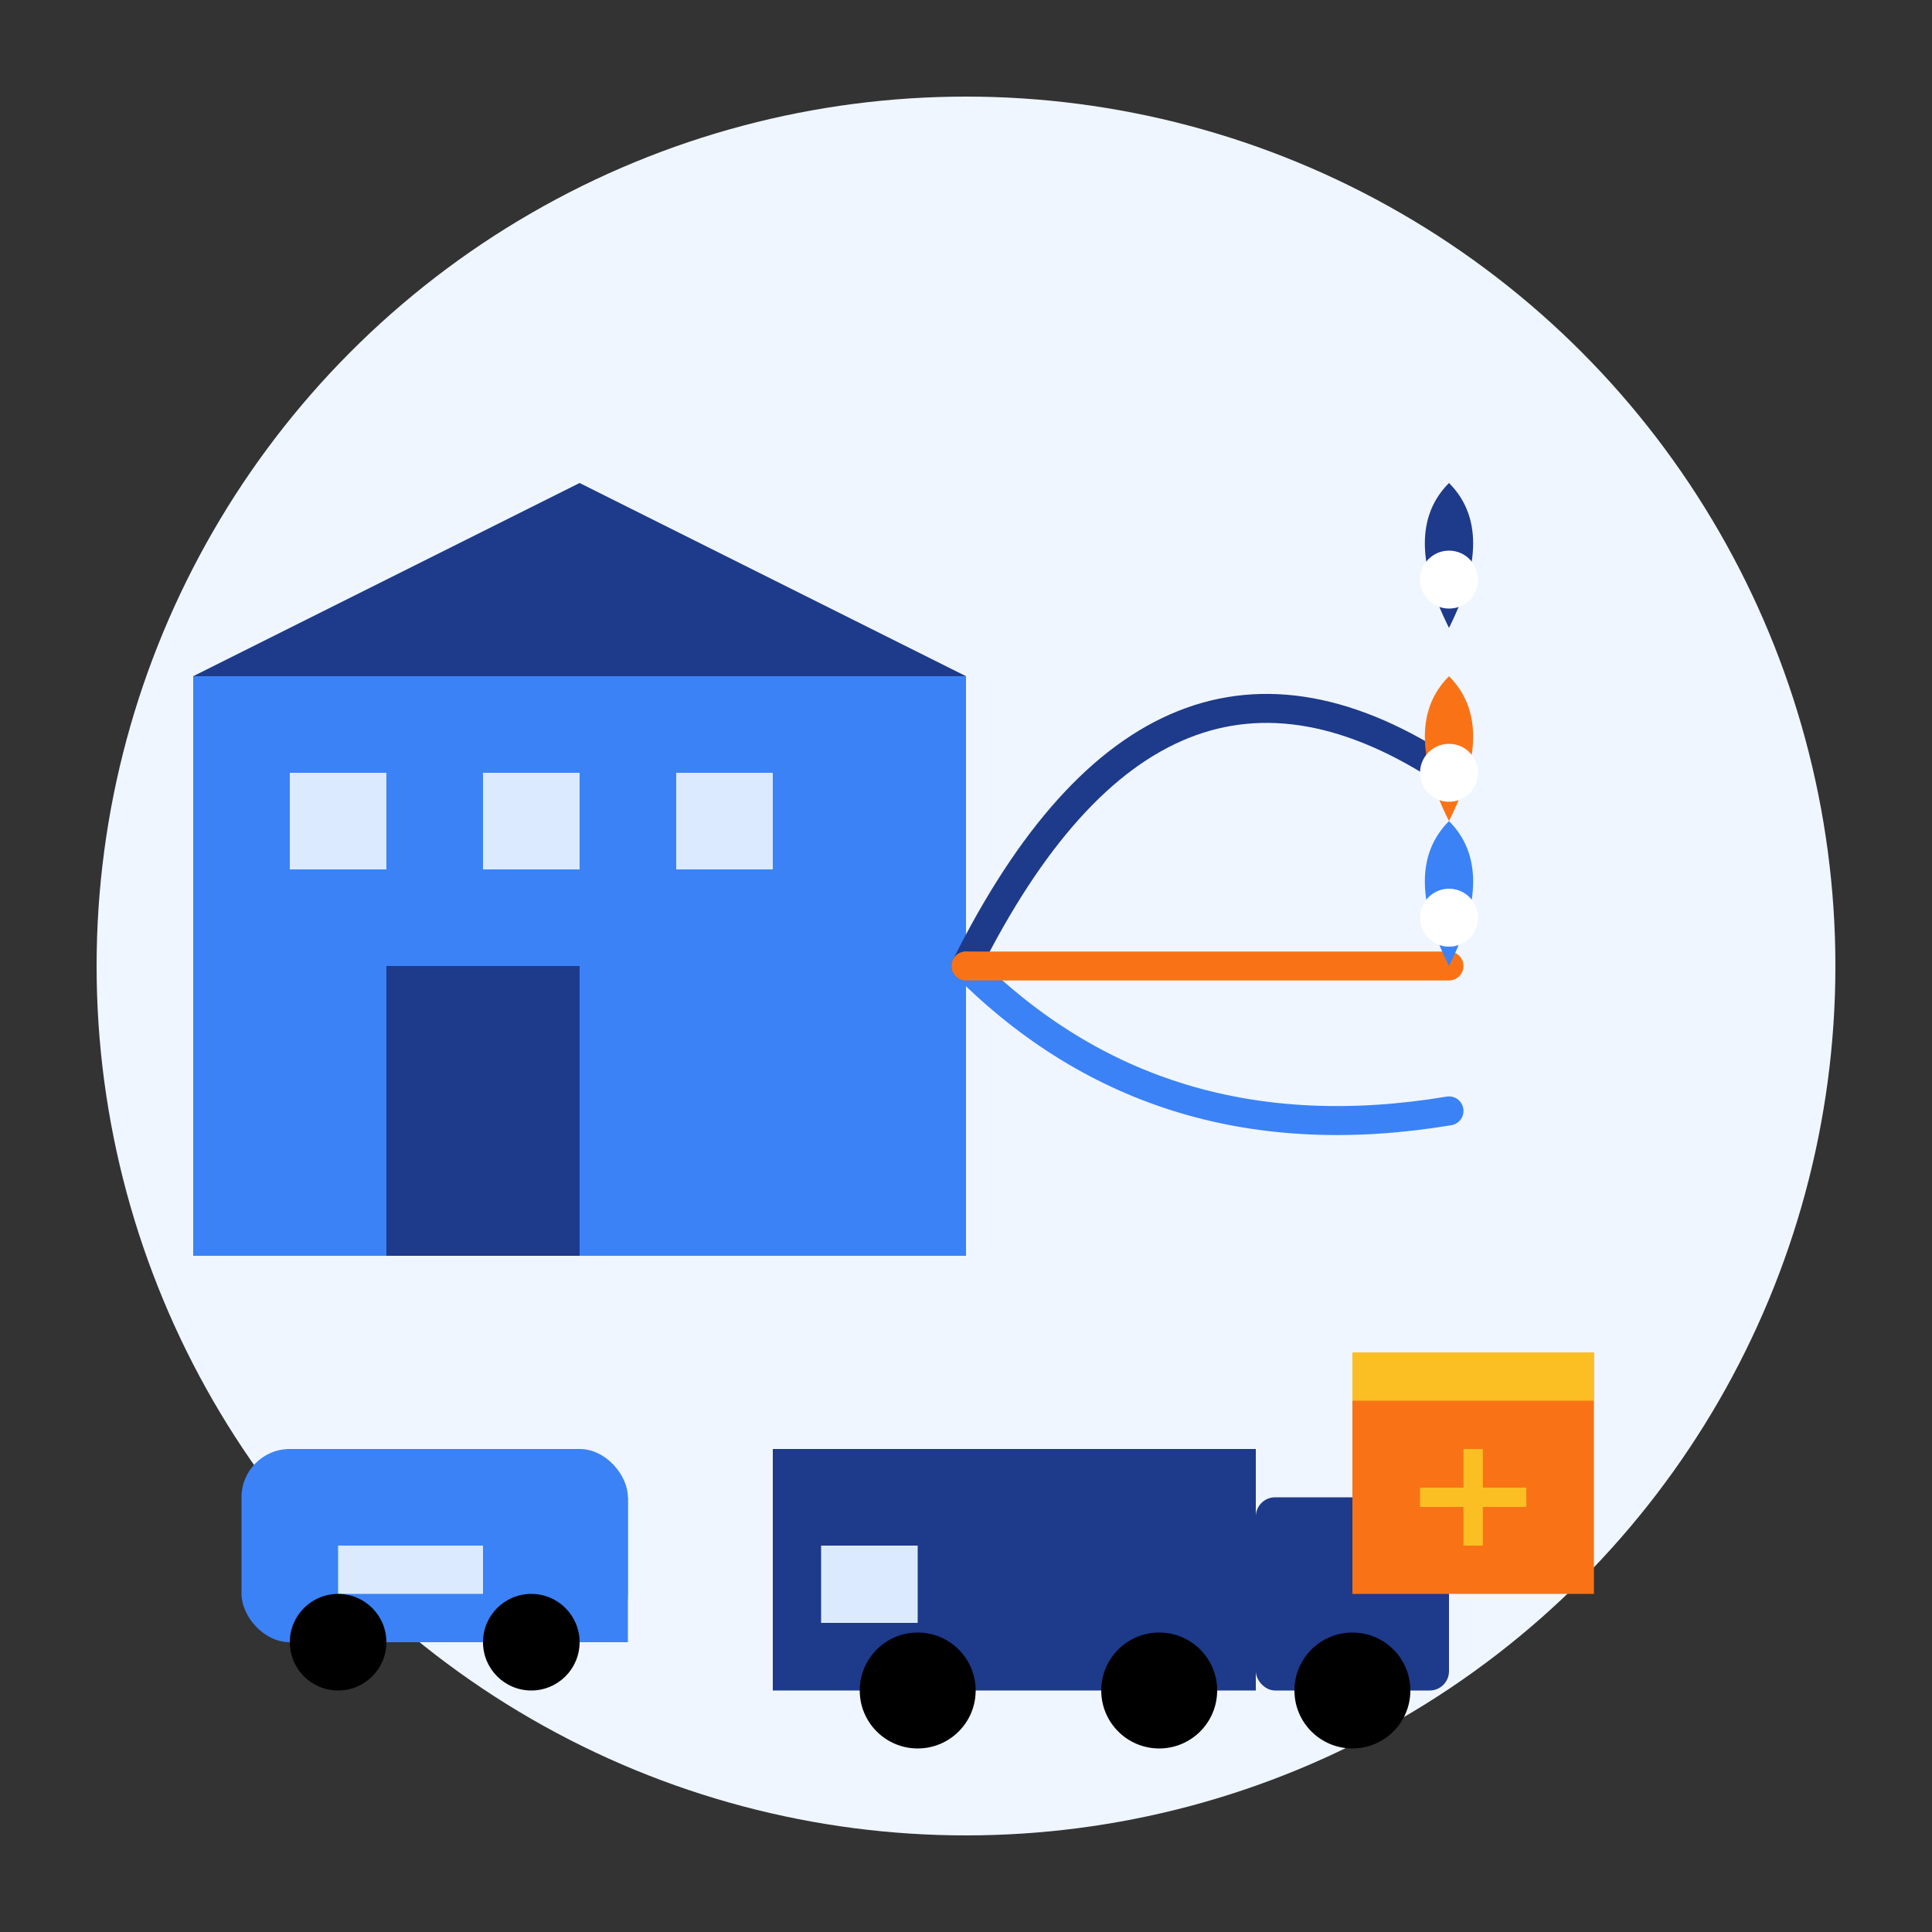 <?xml version="1.0" encoding="UTF-8"?>
<svg width="200" height="200" viewBox="0 0 200 200" fill="none" xmlns="http://www.w3.org/2000/svg">
  <rect x="0" y="0" width="200" height="200" fill="#333333" stroke="none"/>
  <!-- Background Circle -->
  <circle cx="100" cy="100" r="90" fill="#EFF6FF"/>
  
  <!-- Delivery/Distribution Icon -->
  
  <!-- Main Building (Distribution Center) -->
  <rect x="20" y="70" width="80" height="60" fill="#3B82F6"/>
  <polygon points="20,70 60,50 100,70" fill="#1E3A8A"/>
  
  <!-- Building Door -->
  <rect x="40" y="100" width="20" height="30" fill="#1E3A8A"/>
  
  <!-- Windows -->
  <rect x="30" y="80" width="10" height="10" fill="#DBEAFE"/>
  <rect x="50" y="80" width="10" height="10" fill="#DBEAFE"/>
  <rect x="70" y="80" width="10" height="10" fill="#DBEAFE"/>
  
  <!-- Delivery Routes -->
  <path d="M100 100 Q 120 60, 150 80" stroke="#1E3A8A" stroke-width="3" fill="none" stroke-linecap="round"/>
  <path d="M100 100 Q 120 120, 150 115" stroke="#3B82F6" stroke-width="3" fill="none" stroke-linecap="round"/>
  <path d="M100 100 Q 130 100, 150 100" stroke="#F97316" stroke-width="3" fill="none" stroke-linecap="round"/>
  
  <!-- Location Pins -->
  <g transform="translate(150, 80)">
    <path d="M0 0 L0 -15 Q -5 -25, 0 -30 Q 5 -25, 0 -15 Z" fill="#1E3A8A"/>
    <circle cx="0" cy="-20" r="3" fill="white"/>
  </g>
  
  <g transform="translate(150, 115)">
    <path d="M0 0 L0 -15 Q -5 -25, 0 -30 Q 5 -25, 0 -15 Z" fill="#3B82F6"/>
    <circle cx="0" cy="-20" r="3" fill="white"/>
  </g>
  
  <g transform="translate(150, 100)">
    <path d="M0 0 L0 -15 Q -5 -25, 0 -30 Q 5 -25, 0 -15 Z" fill="#F97316"/>
    <circle cx="0" cy="-20" r="3" fill="white"/>
  </g>
  
  <!-- Delivery Vehicles -->
  <!-- Small Van -->
  <g transform="translate(25, 150)">
    <rect x="0" y="0" width="40" height="20" rx="5" fill="#3B82F6"/>
    <rect x="30" y="5" width="10" height="15" fill="#3B82F6"/>
    <rect x="10" y="10" width="15" height="5" fill="#DBEAFE"/>
    <circle cx="10" cy="20" r="5" fill="black"/>
    <circle cx="30" cy="20" r="5" fill="black"/>
  </g>
  
  <!-- Delivery Truck -->
  <g transform="translate(80, 140)">
    <rect x="0" y="10" width="50" height="25" fill="#1E3A8A"/>
    <rect x="50" y="15" width="20" height="20" rx="2" fill="#1E3A8A"/>
    <rect x="5" y="20" width="10" height="8" fill="#DBEAFE"/>
    <circle cx="15" cy="35" r="6" fill="black"/>
    <circle cx="40" cy="35" r="6" fill="black"/>
    <circle cx="60" cy="35" r="6" fill="black"/>
  </g>
  
  <!-- Package Box -->
  <g transform="translate(140, 140)">
    <rect x="0" y="0" width="25" height="25" fill="#F97316"/>
    <rect x="0" y="0" width="25" height="5" fill="#FBBF24"/>
    <path d="M12.5 10 V 20 M 7 15 H 18" stroke="#FBBF24" stroke-width="2"/>
  </g>
</svg>